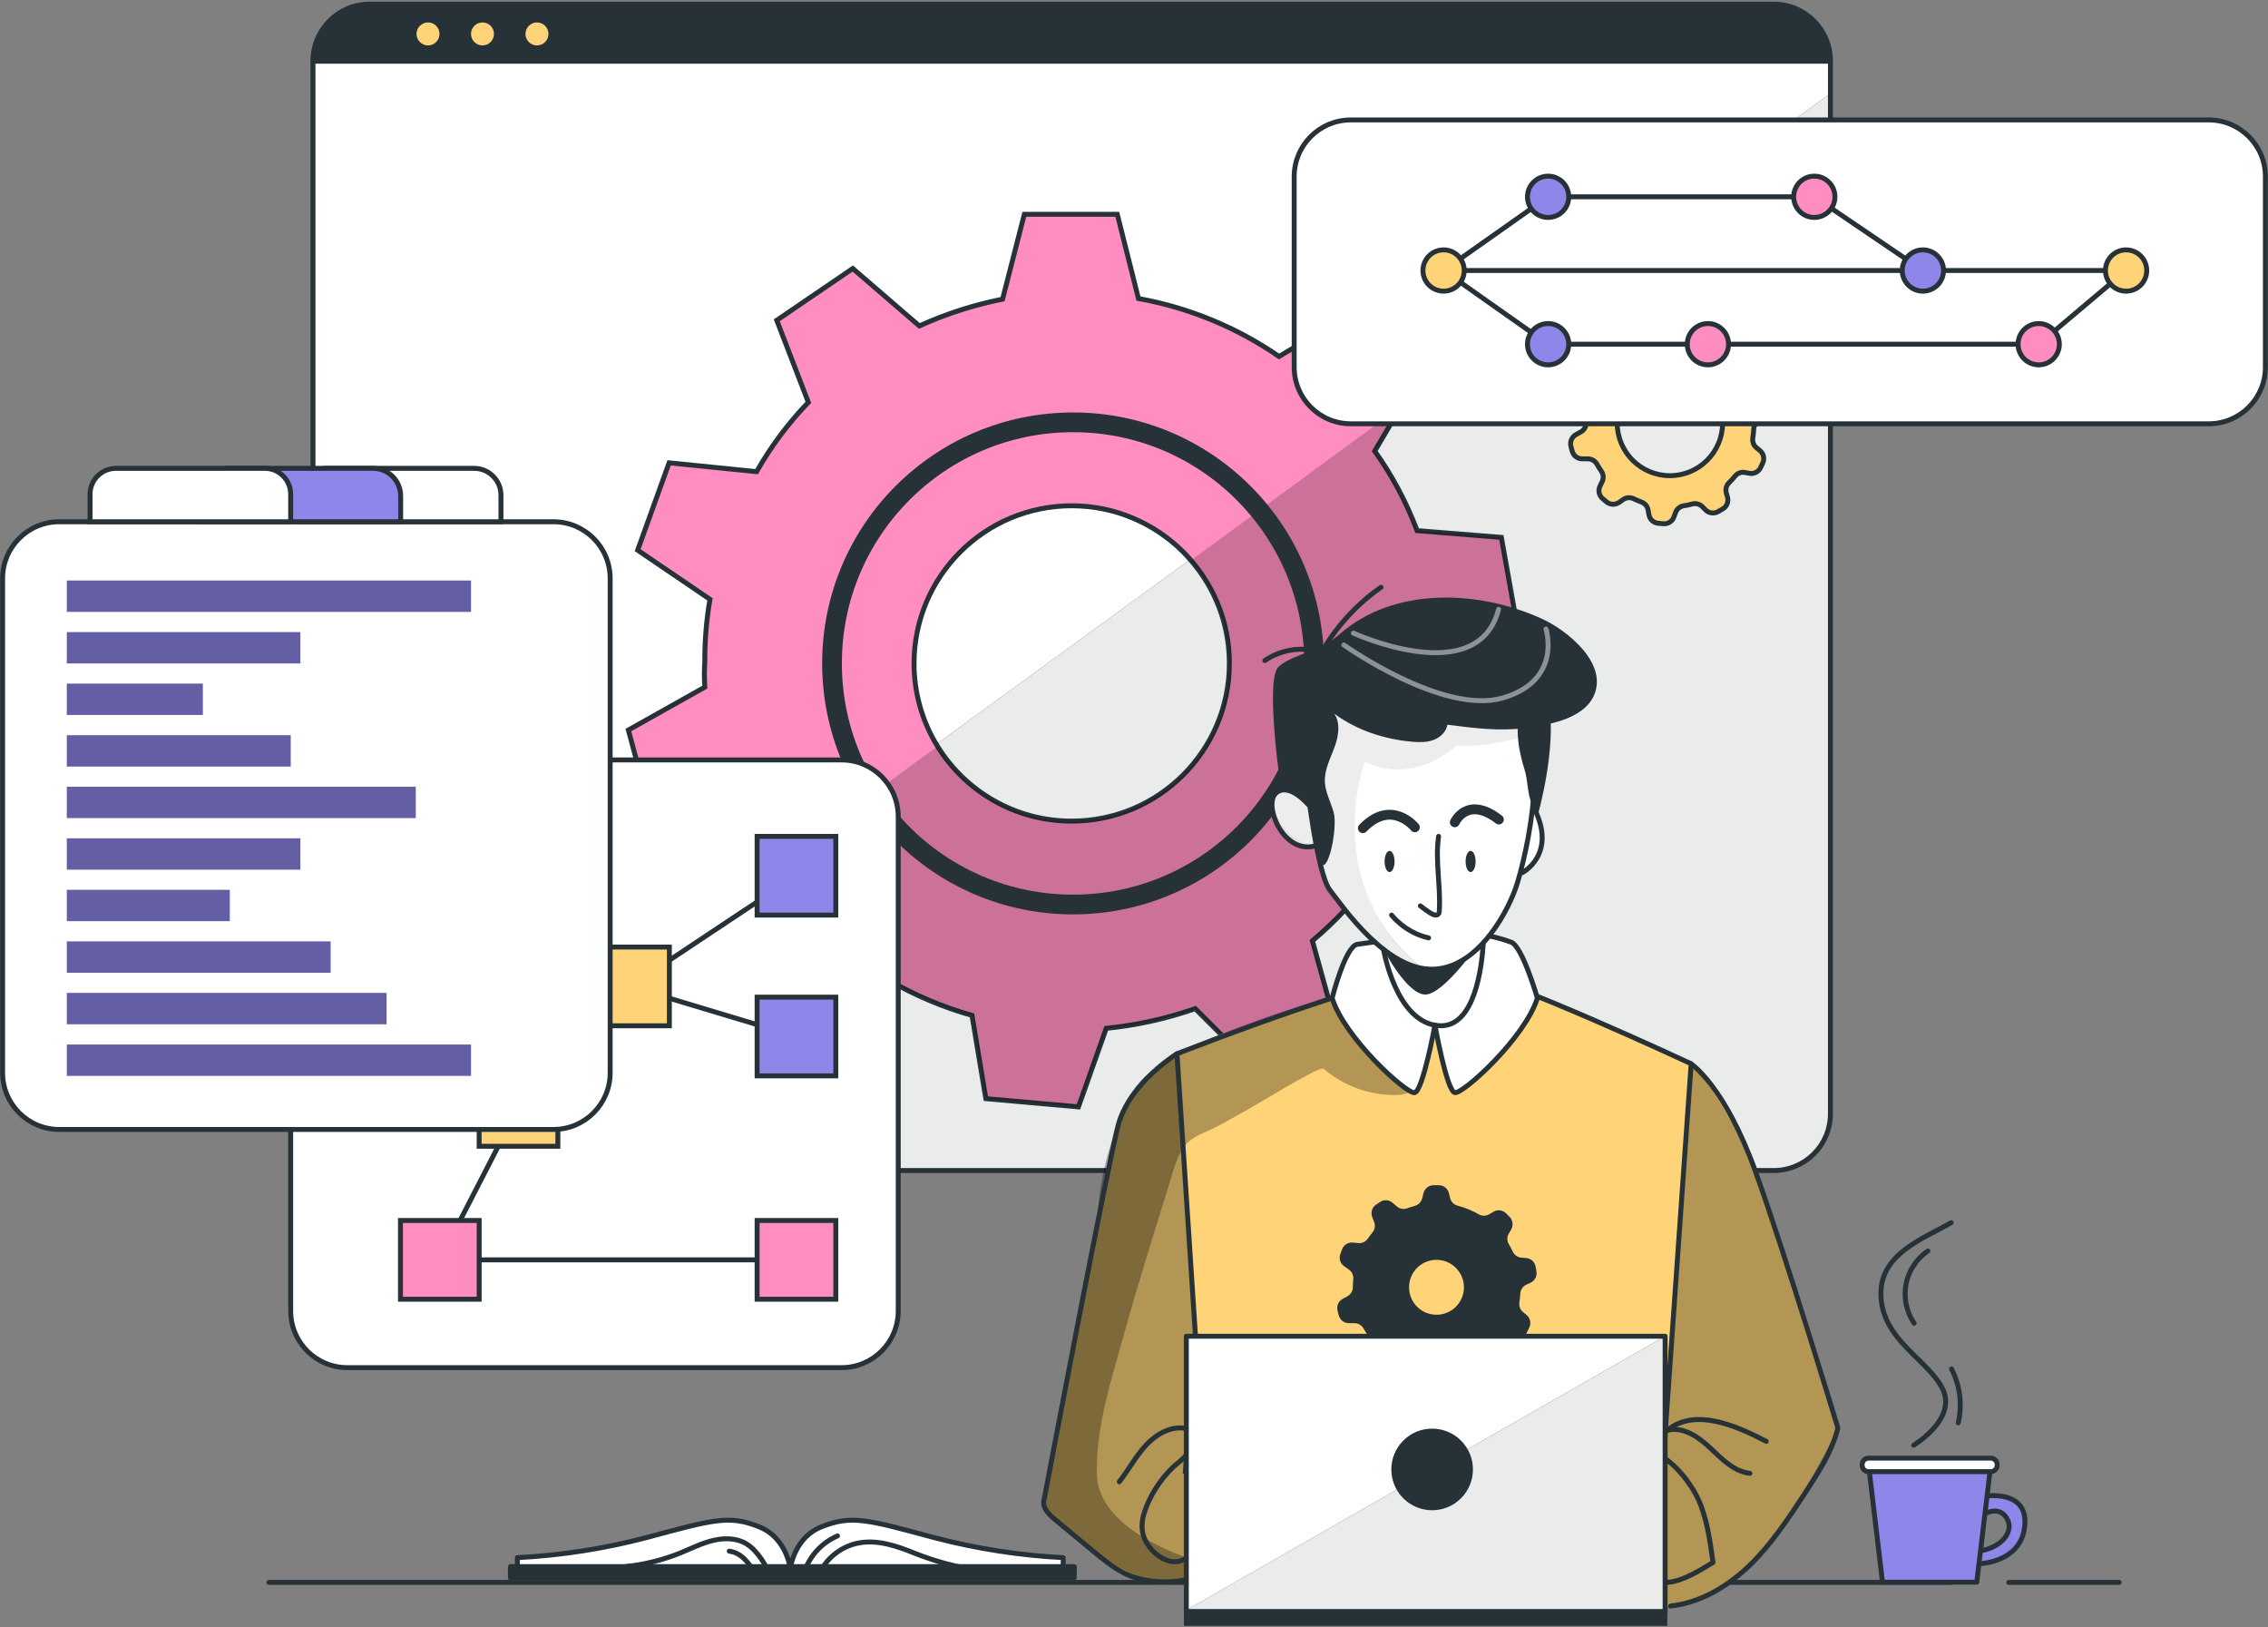 <svg width="460" height="330" viewBox="0 0 460 330" fill="none" xmlns="http://www.w3.org/2000/svg">
<rect x="0" y="0" width="460" height="330" fill="#808080" stroke="none"/>
<g clip-path="url(#clip0_3702_11234)">
<path d="M371.25 12.342V225.858C371.25 232.205 366.105 237.35 359.747 237.35H74.971C73.864 237.35 72.789 237.192 71.777 236.897C66.98 235.516 63.48 231.098 63.48 225.858V12.342C63.48 5.985 68.624 0.84 74.971 0.84H359.747C366.105 0.84 371.25 5.985 371.25 12.342Z" fill="white"/>
<path d="M371.249 18.941V225.858C371.249 232.204 366.104 237.349 359.747 237.349H74.971C73.864 237.349 72.788 237.191 71.776 236.896L371.249 18.941Z" fill="#263238"/>
<path opacity="0.9" d="M371.249 18.941V225.858C371.249 232.204 366.104 237.349 359.747 237.349H74.971C73.864 237.349 72.788 237.191 71.776 236.896L371.249 18.941Z" fill="white"/>
<path d="M292.314 134.523L307.823 127.523L304.512 108.967L287.422 107.597C285.271 101.872 282.383 96.442 278.83 91.466L284.196 82.378L287.633 76.547L274.328 63.337L259.42 72.288C250.859 66.384 241.139 62.378 230.901 60.533L226.61 43.453H207.76L203.342 60.659C197.533 61.819 191.871 63.643 186.463 66.089L172.957 54.449L157.544 64.95L163.954 81.587C159.874 85.815 156.352 90.538 153.453 95.641L135.709 93.849L129.331 111.561L143.996 121.524C143.279 125.678 142.931 129.895 142.952 134.112C142.836 135.852 142.836 137.591 142.952 139.331L127.443 148.039L132.367 166.173H149.879C151.555 169.789 153.527 173.248 155.762 176.547C156.9 178.234 158.113 179.879 159.389 181.471L151.84 197.096L166.305 209.231L180.264 198.772C185.577 201.84 191.239 204.233 197.143 205.899L199.947 222.778L218.735 224.444L224.375 208.524C230.522 207.902 236.584 206.563 242.414 204.529L254.349 216.453L270.691 207.027L266.189 190.77C270.933 186.795 275.161 182.22 278.766 177.18L295.319 180.153L303.289 163.095L290.279 152.604C291.682 146.679 292.367 140.617 292.314 134.523ZM249.341 134.523C249.341 152.183 235.024 166.5 217.364 166.5C205.872 166.5 195.793 160.438 190.153 151.329C187.127 146.447 185.387 140.68 185.387 134.523C185.387 116.874 199.705 102.557 217.364 102.557C226.157 102.557 234.117 106.11 239.905 111.845C240.485 112.425 241.044 113.016 241.56 113.638C246.368 119.194 249.299 126.416 249.341 134.323V134.523Z" fill="#FF8DC1" stroke="#263238" stroke-miterlimit="10"/>
<path opacity="0.2" d="M290.279 152.606L303.289 163.096L295.319 180.154L278.767 177.181C275.161 182.221 270.933 186.796 266.189 190.771L270.691 207.028L254.349 216.454L242.414 204.53C236.584 206.564 230.522 207.903 224.375 208.525L218.735 224.445L199.947 222.78L197.143 205.9C191.239 204.234 185.577 201.841 180.264 198.773L166.305 209.232L151.84 197.097L159.389 181.472C158.113 179.88 156.9 178.236 155.762 176.549L190.153 151.33C195.793 160.439 205.873 166.501 217.364 166.501C235.024 166.501 249.341 152.184 249.341 134.524V134.324C249.299 126.417 246.368 119.195 241.56 113.639L284.196 82.379L278.83 91.467C282.383 96.443 285.272 101.873 287.422 107.598L304.512 108.968L307.823 127.524L292.314 134.524C292.367 140.618 291.682 146.68 290.279 152.606Z" fill="black"/>
<path d="M356.953 85.215L357.733 84.857C358.629 84.466 359.135 83.497 358.956 82.537L358.798 81.588C358.64 80.618 357.839 79.891 356.858 79.828L355.92 79.754C355.161 79.701 354.497 79.237 354.17 78.552C353.917 78.014 353.643 77.498 353.347 76.992C352.968 76.338 352.968 75.537 353.347 74.883L353.832 74.061C354.317 73.217 354.18 72.152 353.495 71.457L352.82 70.782C352.135 70.075 351.049 69.949 350.206 70.466L349.373 70.961C348.719 71.341 347.918 71.341 347.264 70.961C345.915 70.191 344.481 69.601 342.973 69.211C342.224 69.021 341.645 68.42 341.455 67.672L341.212 66.691C340.98 65.721 340.105 65.036 339.104 65.067H338.155C337.164 65.036 336.278 65.711 336.046 66.68L335.783 67.735C335.593 68.473 335.034 69.053 334.296 69.253C333.769 69.401 333.242 69.559 332.746 69.749C332.029 70.012 331.218 69.865 330.638 69.359L329.794 68.631C329.067 67.988 327.992 67.935 327.201 68.483L326.452 68.99C325.619 69.538 325.293 70.603 325.662 71.53L326.041 72.521C326.326 73.228 326.199 74.04 325.714 74.63C325.377 75.031 325.061 75.452 324.765 75.885C324.333 76.528 323.574 76.876 322.804 76.791L321.75 76.696C320.77 76.591 319.852 77.171 319.526 78.099L319.188 79.026C318.851 79.933 319.167 80.945 319.958 81.493L320.928 82.179C321.55 82.611 321.887 83.349 321.813 84.108C321.75 84.656 321.729 85.215 321.729 85.763C321.708 86.501 321.307 87.176 320.675 87.556L319.684 88.104C318.798 88.568 318.366 89.58 318.629 90.539L318.872 91.457C319.114 92.416 319.989 93.07 320.98 93.038H322.035C322.794 93.038 323.5 93.439 323.88 94.092C324.164 94.598 324.47 95.083 324.797 95.558C325.219 96.18 325.282 96.981 324.955 97.666L324.523 98.562C324.08 99.448 324.312 100.513 325.082 101.135L325.809 101.746C326.558 102.39 327.644 102.421 328.434 101.841L329.183 101.314C329.794 100.871 330.606 100.798 331.291 101.114C331.829 101.367 332.377 101.599 332.936 101.81C333.643 102.073 334.149 102.695 334.275 103.433L334.433 104.351C334.591 105.321 335.393 106.048 336.373 106.111L337.343 106.196C338.313 106.29 339.22 105.7 339.536 104.772L339.831 103.95C340.084 103.222 340.706 102.695 341.465 102.569C342.066 102.474 342.657 102.347 343.237 102.189C343.964 101.999 344.755 102.21 345.282 102.748L345.904 103.381C346.579 104.076 347.644 104.224 348.487 103.729L349.32 103.254C350.206 102.79 350.638 101.778 350.374 100.819L350.142 99.996C349.921 99.248 350.121 98.436 350.68 97.888C351.112 97.456 351.534 97.002 351.924 96.528C352.42 95.937 353.189 95.663 353.938 95.811L354.781 95.969C355.741 96.159 356.711 95.663 357.111 94.767L357.512 93.903C357.944 93.006 357.691 91.942 356.911 91.33L356.278 90.813C355.688 90.35 355.393 89.601 355.498 88.852C355.604 88.22 355.667 87.587 355.698 86.955C355.772 86.185 356.247 85.521 356.953 85.215ZM349.383 85.763C349.383 91.667 344.597 96.454 338.693 96.454C332.789 96.454 328.002 91.667 328.002 85.763C328.002 79.859 332.789 75.073 338.693 75.073C344.576 75.073 349.341 79.817 349.362 85.7L349.383 85.763Z" fill="#FFD478" stroke="#263238" stroke-miterlimit="10"/>
<path d="M371.25 12.342V12.922H63.48V12.342C63.48 5.985 68.624 0.84 74.971 0.84H359.747C366.105 0.84 371.25 5.985 371.25 12.342Z" fill="#263238"/>
<path d="M371.25 12.342V225.858C371.25 232.205 366.105 237.35 359.747 237.35H74.971C68.624 237.35 63.48 232.205 63.48 225.858V12.342C63.48 5.985 68.624 0.84 74.971 0.84H359.747C366.105 0.84 371.25 5.985 371.25 12.342Z" stroke="#263238" stroke-linecap="round" stroke-linejoin="round"/>
<path d="M63.48 12.344H371.25" stroke="#263238" stroke-linecap="round" stroke-linejoin="round"/>
<path d="M89.141 6.881C89.141 8.167 88.098 9.211 86.811 9.211C85.525 9.211 84.481 8.167 84.481 6.881C84.481 5.595 85.525 4.551 86.811 4.551C88.098 4.551 89.141 5.595 89.141 6.881Z" fill="#FFD478"/>
<path d="M100.19 6.881C100.19 8.167 99.147 9.211 97.86 9.211C96.574 9.211 95.53 8.167 95.53 6.881C95.53 5.595 96.574 4.551 97.86 4.551C99.147 4.551 100.19 5.595 100.19 6.881Z" fill="#FFD478"/>
<path d="M111.239 6.881C111.239 8.167 110.195 9.211 108.909 9.211C107.623 9.211 106.579 8.167 106.579 6.881C106.579 5.595 107.623 4.551 108.909 4.551C110.195 4.551 111.239 5.595 111.239 6.881Z" fill="#FFD478"/>
<path d="M266.526 134.524C266.526 161.525 244.639 183.412 217.639 183.412C190.638 183.412 168.751 161.525 168.751 134.524C168.751 107.524 190.638 85.637 217.639 85.637C244.523 85.637 266.358 107.334 266.526 134.219V134.524Z" stroke="#263238" stroke-width="4" stroke-miterlimit="10"/>
<path d="M447.981 24.32H273.98C267.633 24.32 262.488 29.465 262.488 35.812V74.442C262.488 80.788 267.633 85.933 273.98 85.933H447.981C454.328 85.933 459.473 80.788 459.473 74.442V35.812C459.473 29.465 454.328 24.32 447.981 24.32Z" fill="white" stroke="#263238" stroke-miterlimit="10"/>
<path d="M296.975 54.852H431.218" stroke="#263238" stroke-miterlimit="10"/>
<path d="M292.789 54.856L313.991 39.906H367.981L390.006 54.856" stroke="#263238" stroke-miterlimit="10"/>
<path d="M394.191 54.853C394.191 57.162 392.315 59.039 390.006 59.039C387.697 59.039 385.82 57.162 385.82 54.853C385.82 52.545 387.697 50.668 390.006 50.668C392.315 50.668 394.191 52.545 394.191 54.853Z" fill="#8F86EA" stroke="#263238" stroke-miterlimit="10"/>
<path d="M313.991 44.09C316.303 44.09 318.177 42.216 318.177 39.904C318.177 37.593 316.303 35.719 313.991 35.719C311.68 35.719 309.806 37.593 309.806 39.904C309.806 42.216 311.68 44.09 313.991 44.09Z" fill="#8F86EA" stroke="#263238" stroke-miterlimit="10"/>
<path d="M372.167 39.904C372.167 42.213 370.29 44.09 367.981 44.09C365.673 44.09 363.796 42.213 363.796 39.904C363.796 37.595 365.673 35.719 367.981 35.719C370.29 35.719 372.167 37.595 372.167 39.904Z" fill="#FF8DC1" stroke="#263238" stroke-miterlimit="10"/>
<path d="M292.789 54.852L313.991 69.791H413.506L431.218 54.852" stroke="#263238" stroke-miterlimit="10"/>
<path d="M350.586 69.795C350.586 72.104 348.709 73.981 346.4 73.981C344.091 73.981 342.215 72.104 342.215 69.795C342.215 67.486 344.091 65.609 346.4 65.609C348.709 65.609 350.586 67.486 350.586 69.795Z" fill="#FF8DC1" stroke="#263238" stroke-miterlimit="10"/>
<path d="M318.177 69.795C318.177 72.104 316.3 73.981 313.991 73.981C311.682 73.981 309.806 72.104 309.806 69.795C309.806 67.486 311.682 65.609 313.991 65.609C316.3 65.609 318.177 67.486 318.177 69.795Z" fill="#8F86EA" stroke="#263238" stroke-miterlimit="10"/>
<path d="M417.681 69.795C417.681 72.104 415.804 73.981 413.495 73.981C411.186 73.981 409.31 72.104 409.31 69.795C409.31 67.486 411.186 65.609 413.495 65.609C415.804 65.609 417.681 67.486 417.681 69.795Z" fill="#FF8DC1" stroke="#263238" stroke-miterlimit="10"/>
<path d="M431.218 59.039C433.529 59.039 435.403 57.165 435.403 54.853C435.403 52.542 433.529 50.668 431.218 50.668C428.906 50.668 427.032 52.542 427.032 54.853C427.032 57.165 428.906 59.039 431.218 59.039Z" fill="#FFD478" stroke="#263238" stroke-miterlimit="10"/>
<path d="M296.975 54.853C296.975 57.162 295.098 59.039 292.789 59.039C290.48 59.039 288.604 57.162 288.604 54.853C288.604 52.545 290.48 50.668 292.789 50.668C295.098 50.668 296.975 52.545 296.975 54.853Z" fill="#FFD478" stroke="#263238" stroke-miterlimit="10"/>
<path d="M170.69 154.094H70.448C64.101 154.094 58.956 159.239 58.956 165.586V265.828C58.956 272.175 64.101 277.32 70.448 277.32H170.69C177.037 277.32 182.182 272.175 182.182 265.828V165.586C182.182 159.239 177.037 154.094 170.69 154.094Z" fill="white" stroke="#263238" stroke-miterlimit="10"/>
<path d="M105.166 224.449L89.204 255.467H161.539" stroke="#263238" stroke-linecap="round" stroke-linejoin="round"/>
<path d="M161.539 177.574L127.78 200.02L161.539 210.173" stroke="#263238" stroke-linecap="round" stroke-linejoin="round"/>
<path d="M169.52 169.594H153.558V185.556H169.52V169.594Z" fill="#8F86EA" stroke="#263238" stroke-miterlimit="10"/>
<path d="M169.52 202.195H153.558V218.157H169.52V202.195Z" fill="#8F86EA" stroke="#263238" stroke-miterlimit="10"/>
<path d="M135.762 192.039H119.8V208.001H135.762V192.039Z" fill="#FFD478" stroke="#263238" stroke-miterlimit="10"/>
<path d="M113.147 216.469H97.185V232.431H113.147V216.469Z" fill="#FFD478" stroke="#263238" stroke-miterlimit="10"/>
<path d="M97.185 247.484H81.223V263.446H97.185V247.484Z" fill="#FF8DC1" stroke="#263238" stroke-miterlimit="10"/>
<path d="M169.52 247.484H153.558V263.446H169.52V247.484Z" fill="#FF8DC1" stroke="#263238" stroke-miterlimit="10"/>
<path d="M112.262 105.797H12.019C5.672 105.797 0.527 110.942 0.527 117.289V217.531C0.527 223.878 5.672 229.023 12.019 229.023H112.262C118.608 229.023 123.754 223.878 123.754 217.531V117.289C123.754 110.942 118.608 105.797 112.262 105.797Z" fill="white" stroke="#263238" stroke-miterlimit="10"/>
<path d="M95.53 117.719H13.559V124.066H95.53V117.719Z" fill="#8F86EA"/>
<path d="M60.918 128.18H13.559V134.527H60.918V128.18Z" fill="#8F86EA"/>
<path d="M41.139 138.625H13.559V144.972H41.139V138.625Z" fill="#8F86EA"/>
<path d="M58.957 149.086H13.559V155.433H58.957V149.086Z" fill="#8F86EA"/>
<path d="M84.323 159.531H13.559V165.878H84.323V159.531Z" fill="#8F86EA"/>
<path d="M60.918 169.992H13.559V176.339H60.918V169.992Z" fill="#8F86EA"/>
<path d="M46.6 180.438H13.559V186.784H46.6V180.438Z" fill="#8F86EA"/>
<path d="M67.054 190.898H13.559V197.245H67.054V190.898Z" fill="#8F86EA"/>
<path d="M78.408 201.344H13.559V207.691H78.408V201.344Z" fill="#8F86EA"/>
<path d="M95.53 211.805H13.559V218.152H95.53V211.805Z" fill="#8F86EA"/>
<path opacity="0.3" d="M95.53 117.719H13.559V124.066H95.53V117.719Z" fill="black"/>
<path opacity="0.3" d="M60.918 128.18H13.559V134.527H60.918V128.18Z" fill="black"/>
<path opacity="0.3" d="M41.139 138.625H13.559V144.972H41.139V138.625Z" fill="black"/>
<path opacity="0.3" d="M58.957 149.086H13.559V155.433H58.957V149.086Z" fill="black"/>
<path opacity="0.3" d="M84.323 159.531H13.559V165.878H84.323V159.531Z" fill="black"/>
<path opacity="0.3" d="M60.918 169.992H13.559V176.339H60.918V169.992Z" fill="black"/>
<path opacity="0.3" d="M46.6 180.438H13.559V186.784H46.6V180.438Z" fill="black"/>
<path opacity="0.3" d="M67.054 190.898H13.559V197.245H67.054V190.898Z" fill="black"/>
<path opacity="0.3" d="M78.408 201.344H13.559V207.691H78.408V201.344Z" fill="black"/>
<path opacity="0.3" d="M95.53 211.805H13.559V218.152H95.53V211.805Z" fill="black"/>
<path d="M66.347 94.969H96.173C99.168 94.969 101.603 97.404 101.603 100.398V105.796H60.907V100.398C60.907 97.404 63.343 94.969 66.337 94.969H66.347Z" fill="white" stroke="#263238" stroke-miterlimit="10"/>
<path d="M46.178 94.969H75.656C78.756 94.969 81.265 97.478 81.265 100.578V105.796H40.569V100.578C40.569 97.478 43.079 94.969 46.178 94.969Z" fill="#8F86EA" stroke="#263238" stroke-miterlimit="10"/>
<path d="M23.511 94.969H53.706C56.605 94.969 58.957 97.32 58.957 100.219V105.796H18.261V100.219C18.261 97.32 20.612 94.969 23.511 94.969Z" fill="white" stroke="#263238" stroke-miterlimit="10"/>
<path d="M407.412 320.867H429.805" stroke="#263238" stroke-linecap="round" stroke-linejoin="round"/>
<path d="M54.539 320.867H395.625" stroke="#263238" stroke-linecap="round" stroke-linejoin="round"/>
<path d="M401.255 307.752C401.255 307.752 405.23 304.505 407.117 308.058C408.751 311.126 404.84 314.563 400.391 314.552V317.146C400.391 317.146 409.932 317.399 410.67 309.365C411.408 301.331 401.255 303.545 401.255 303.545V307.752Z" fill="#8F86EA" stroke="#263238" stroke-linecap="round" stroke-linejoin="round"/>
<path d="M400.928 320.827H381.813L378.956 296.82H403.806L400.928 320.827Z" fill="#8F86EA" stroke="#263238" stroke-linecap="round" stroke-linejoin="round"/>
<path d="M403.764 295.672H378.988C378.266 295.672 377.681 296.257 377.681 296.979V297.106C377.681 297.828 378.266 298.413 378.988 298.413H403.764C404.486 298.413 405.071 297.828 405.071 297.106V296.979C405.071 296.257 404.486 295.672 403.764 295.672Z" fill="white" stroke="#263238" stroke-linecap="round" stroke-linejoin="round"/>
<path d="M388.128 293.056C388.128 293.056 396.921 287.785 394.054 281.733C391.186 275.681 381.486 271.696 381.486 262.281C381.486 254.174 390.11 251.169 395.74 247.922" stroke="#263238" stroke-linecap="round" stroke-linejoin="round"/>
<path d="M391.017 253.656C388.729 255.206 387.095 257.694 386.579 260.404C386.062 263.113 386.663 266.023 388.223 268.311" stroke="#263238" stroke-linecap="round" stroke-linejoin="round"/>
<path d="M395.804 277.578C397.543 280.899 398.039 284.863 397.164 288.511" stroke="#263238" stroke-linecap="round" stroke-linejoin="round"/>
<path d="M160.401 318.887C160.401 318.887 160 312.003 153.928 309.578C147.855 307.153 144.608 308.155 131.049 311.802C122.51 314.037 113.759 315.398 104.935 315.851V318.887H160.401Z" fill="white" stroke="#263238" stroke-linecap="round" stroke-linejoin="round"/>
<path d="M160.18 318.887C160.18 318.887 160.58 312.003 166.653 309.578C172.726 307.153 175.963 308.155 189.531 311.802C198.071 314.037 206.822 315.398 215.636 315.851V318.887H160.18Z" fill="white" stroke="#263238" stroke-linecap="round" stroke-linejoin="round"/>
<path d="M217.892 317.672H103.521V319.896H217.892V317.672Z" fill="#263238" stroke="#263238" stroke-linecap="round" stroke-linejoin="round"/>
<path d="M163.132 318.762C164.197 315.515 166.716 312.784 169.869 311.445" stroke="#263238" stroke-linecap="round" stroke-linejoin="round"/>
<path d="M166.59 318.274C168.182 315.48 171.039 313.445 174.202 312.865C177.987 312.17 181.835 313.466 185.399 314.911C188.962 316.355 195.161 318.263 199.009 318.274" stroke="#263238" stroke-linecap="round" stroke-linejoin="round"/>
<path d="M126.99 317.643C130.775 317.243 134.497 316.304 138.018 314.881C140.19 313.996 142.309 312.92 144.586 312.372C146.864 311.813 149.405 311.834 151.408 313.057C152.325 313.616 153.084 314.396 153.759 315.24C154.666 316.378 155.414 317.633 155.983 318.972" stroke="#263238" stroke-linecap="round" stroke-linejoin="round"/>
<path d="M147.907 314.543C149.141 314.669 150.258 315.365 151.123 316.251C151.987 317.137 152.641 318.201 153.284 319.266" stroke="#263238" stroke-linecap="round" stroke-linejoin="round"/>
<path d="M247.033 317.78C247.033 317.78 240.77 320.869 233.696 320.869C226.622 320.869 212.188 306.225 212.188 306.225C212.188 306.225 211.661 304.643 212.789 298.75C213.918 292.856 224.503 238.718 224.503 238.718C224.503 238.718 225.757 226.119 232.916 218.391C240.075 210.653 254.128 207.912 254.128 207.912C254.128 207.912 285.209 194.374 302.637 198.549C320.085 205.476 339.073 212.498 345.42 217.938C351.767 223.378 367.381 267.079 372.789 289.546C372.789 289.546 360.876 314.859 349.764 321.976C338.662 329.092 311.819 326.762 311.819 326.762L247.033 317.78Z" fill="#FFD478"/>
<path opacity="0.3" d="M243.079 273.795L238.587 214.133C238.587 214.133 229.151 217.391 226.821 228.05C224.492 238.719 210.448 304.402 212.177 306.226C213.896 308.06 223.089 315.904 223.089 315.904C223.089 315.904 232.968 324.359 243.089 319.309C253.211 314.259 243.089 273.795 243.089 273.795H243.079Z" fill="black"/>
<path opacity="0.3" d="M287.697 219.659C287.17 221.441 284.935 222.01 283.068 222.042C277.765 222.115 272.462 220.175 268.456 216.707C267.707 216.064 254.529 224.203 253.01 225.025C250.617 226.311 248.277 227.735 245.831 228.926C243.553 230.044 241.403 230.592 239.916 232.859C238.851 234.472 238.282 236.338 237.713 238.183C234.518 248.652 231.144 259.09 228.234 269.622C225.715 278.742 222.32 288.852 222.467 298.425C222.467 299.111 222.499 299.796 222.615 300.471C224.618 312.711 247.011 317.793 247.011 317.793C247.011 317.793 239.104 322.632 233.675 320.882C228.245 319.132 215.636 311.878 211.65 305.11L222.615 247.714C222.615 247.714 222.478 220.091 242.404 211.836C262.33 203.581 270.164 202.379 270.164 202.379L287.676 219.659H287.697Z" fill="black"/>
<path opacity="0.3" d="M361.255 309.883C361.255 309.883 369.953 300.268 372.778 289.546C372.778 289.546 359.431 245.571 355.994 237.348C352.557 229.124 346.937 219.72 343.005 215.703L336.637 306.225L335.298 325.266C335.298 325.266 342.425 325.571 347.433 323.22C352.441 320.869 361.255 309.873 361.255 309.873V309.883Z" fill="black"/>
<path d="M335.298 325.277L343.005 215.704C343.005 215.704 305.672 198.255 295.931 196.631C286.189 195.008 238.714 213.679 238.714 213.679L245.609 318.782" stroke="#263238" stroke-linecap="round" stroke-linejoin="round"/>
<path d="M267.982 143.12L264.144 161.507C264.144 161.507 259.231 158.038 258.187 161.96C257.144 165.882 260.338 171.28 266.516 171.575C266.516 171.575 268.193 179.904 273.664 185.555C279.136 191.217 281.825 193.378 281.825 193.378C281.825 193.378 283.986 207.337 291.029 207.875C298.082 208.402 299.463 202.055 300.886 193.231C300.886 193.231 306.98 182.656 308.762 176.942C308.762 176.942 316.247 171.723 311.25 164.111C311.25 164.111 313.717 145.914 309.426 142.835C305.135 139.757 275.457 141.349 267.971 143.109L267.982 143.12Z" fill="white"/>
<path d="M290.754 209.327C290.754 209.327 288.382 221.251 286.917 221.557C285.451 221.863 279.61 216.286 274.508 209.327C269.405 202.379 270.196 202.379 270.196 202.379C270.196 202.379 272.557 193.26 274.508 191.931C276.458 190.603 283.459 190.772 283.459 190.772L298.83 190.181C298.83 190.181 303.996 189.454 307.107 191.488C310.227 193.523 311.809 202.379 311.809 202.379C311.809 202.379 302.626 219.375 295.077 221.557C295.077 221.557 292.715 216.148 290.754 209.327Z" fill="white"/>
<path d="M240.391 298.858L242.425 270.266" stroke="#263238" stroke-miterlimit="10"/>
<path d="M311.808 148.398C311.808 148.398 303.089 151.783 295.372 151.129C295.372 151.129 287.222 159.332 276.795 154.461C276.795 154.461 267.391 179.922 288.951 196.58C288.951 196.58 271.65 191.003 266.516 171.572C266.516 171.572 260.39 172.531 258.187 163.359C258.187 163.359 256.416 159.827 264.502 159.806L264.144 142.094L284.913 146.258L299.81 144.086L311.798 148.409L311.808 148.398Z" fill="#E1E1E1"/>
<path opacity="0.4" d="M311.808 148.396C311.808 148.396 303.089 151.78 295.372 151.126C295.372 151.126 287.222 159.329 276.795 154.458C276.795 154.458 269.194 181.722 288.066 196.124C288.066 196.124 270.954 190.188 266.516 171.58C266.516 171.58 260.432 170.937 258.187 163.367C258.187 163.367 256.416 159.835 264.502 159.814L264.144 142.102L284.913 146.266L299.81 144.094L311.798 148.417L311.808 148.396Z" fill="white"/>
<path d="M288.076 183.686C288.751 184.234 289.468 184.74 290.206 185.204C290.691 185.51 291.408 185.752 291.756 185.309C291.893 185.141 291.914 184.909 291.924 184.687C292.23 179.658 291.06 174.577 291.777 169.59" stroke="#263238" stroke-linecap="round" stroke-linejoin="round"/>
<path d="M295.066 166.734C295.066 166.734 297.565 161.22 304.007 166.176" stroke="#263238" stroke-width="2" stroke-linecap="round" stroke-linejoin="round"/>
<path d="M286.97 167.756C286.97 167.756 282.257 161.894 276.416 167.935" stroke="#263238" stroke-width="2" stroke-linecap="round" stroke-linejoin="round"/>
<path d="M280.612 192.5C280.612 192.5 283.122 207.535 291.967 207.988C299.147 208.357 300.549 195.937 300.823 191.488" stroke="#263238" stroke-linecap="round" stroke-linejoin="round"/>
<path d="M265.367 163.181C265.367 163.181 261.466 158.521 258.82 160.799C256.174 163.076 260.138 173.092 266.527 171.574" stroke="#263238" stroke-linecap="round" stroke-linejoin="round"/>
<path d="M282.246 185.551C282.246 185.551 284.882 189.083 289.753 190.179" stroke="#263238" stroke-linecap="round" stroke-linejoin="round"/>
<path d="M281.834 176.833C282.393 176.833 282.847 175.87 282.847 174.682C282.847 173.494 282.393 172.531 281.834 172.531C281.275 172.531 280.822 173.494 280.822 174.682C280.822 175.87 281.275 176.833 281.834 176.833Z" fill="#263238"/>
<path d="M299.283 174.682C299.283 175.873 298.83 176.833 298.271 176.833C297.712 176.833 297.259 175.873 297.259 174.682C297.259 173.491 297.712 172.531 298.271 172.531C298.83 172.531 299.283 173.491 299.283 174.682Z" fill="#263238"/>
<path d="M291.039 207.873C291.039 207.873 288.582 221.252 286.916 221.557C285.25 221.863 272.662 210.424 270.185 202.38C270.185 202.38 272.852 191.868 275.277 191.489C276.437 191.31 277.765 191.13 278.83 191.004" stroke="#263238" stroke-linecap="round" stroke-linejoin="round"/>
<path d="M291.039 207.87C291.039 207.87 293.422 221.249 295.077 221.555C296.732 221.861 309.331 210.422 311.809 202.377C311.809 202.377 308.804 191.94 306.516 191.065C304.207 190.179 302.035 189.789 302.035 189.789" stroke="#263238" stroke-linecap="round" stroke-linejoin="round"/>
<path d="M267.728 174.948C269.341 177.742 271.355 167.863 270.501 164.742C269.932 162.665 268.814 160.694 268.709 158.543C268.603 156.15 269.774 153.904 270.617 151.659C271.46 149.413 271.956 146.735 270.638 144.732C275.235 148.095 280.749 149.898 286.421 150.404C287.876 150.53 289.373 150.552 290.744 150.046C292.114 149.539 293.327 148.401 293.558 146.956C298.872 147.631 304.154 148.327 309.468 147.61C313.917 147.009 320.844 145.881 323.131 141.337C326.484 134.695 317.849 127.8 312.757 125.48C300.422 119.85 283.859 118.902 272.757 127.726C271.576 128.664 270.459 129.687 269.183 130.488C266.727 132.028 261.149 133.219 259.199 135.359C256.574 138.237 259.863 160.462 259.863 160.462C259.863 160.462 264.133 158.48 265.904 165.101C267.106 169.592 266.073 172.112 267.707 174.948H267.728Z" fill="#263238"/>
<path d="M308.003 146.177C307.929 146.462 307.887 146.747 307.866 147.021C307.676 149.53 308.119 152.06 308.751 154.485C309.036 155.571 309.437 156.625 309.605 157.722C310.016 160.357 310.016 162.898 311.956 165.049C311.956 165.049 315.688 152.007 314.191 142.687C314.012 141.612 313.675 138.892 312.02 139.398C310.818 139.767 309.943 141.833 309.447 142.835C308.93 143.858 308.298 145.028 308.013 146.177H308.003Z" fill="#263238"/>
<path d="M256.542 133.945C258.176 132.754 262.984 130.445 267.992 132.406C272.704 123.803 280.106 119.09 280.106 119.09" stroke="#263238" stroke-linecap="round" stroke-linejoin="round"/>
<path opacity="0.47" d="M272.567 130.782C272.567 130.782 292.641 145.058 304.797 141.526C316.953 137.994 313.558 127.535 313.558 127.535" stroke="white" stroke-linecap="round" stroke-linejoin="round"/>
<path opacity="0.47" d="M274.497 128.378C274.497 128.378 299.705 139.965 303.944 123.57" stroke="white" stroke-linecap="round" stroke-linejoin="round"/>
<path d="M280.612 192.5C280.612 192.5 285.409 201.82 289.163 201.662C292.916 201.504 299.822 191.488 299.822 191.488C299.822 191.488 296.1 196.285 290.449 196.781C286.738 197.108 280.612 192.5 280.612 192.5Z" fill="#263238"/>
<path d="M309.615 260.481L310.395 260.122C311.291 259.732 311.798 258.762 311.618 257.803L311.46 256.854C311.302 255.884 310.501 255.157 309.52 255.093L308.582 255.019C307.823 254.967 307.159 254.503 306.832 253.818C306.579 253.28 306.305 252.763 306.009 252.257C305.63 251.604 305.63 250.802 306.009 250.149L306.494 249.326C306.979 248.483 306.842 247.418 306.157 246.722L305.482 246.047C304.797 245.341 303.711 245.214 302.868 245.731L302.035 246.227C301.381 246.606 300.58 246.606 299.926 246.227C298.577 245.457 297.143 244.867 295.635 244.476C294.887 244.287 294.296 243.686 294.117 242.937L293.874 241.957C293.643 240.987 292.767 240.301 291.766 240.333H290.817C289.826 240.301 288.94 240.976 288.708 241.946L288.445 243C288.255 243.738 287.696 244.318 286.958 244.519C286.431 244.666 285.904 244.824 285.408 245.014C284.692 245.278 283.88 245.13 283.3 244.624L282.456 243.897C281.729 243.253 280.654 243.201 279.863 243.749L279.114 244.255C278.281 244.803 277.955 245.868 278.324 246.796L278.703 247.787C278.988 248.493 278.861 249.305 278.376 249.896C278.039 250.296 277.723 250.718 277.427 251.15C276.995 251.793 276.236 252.141 275.466 252.057L274.412 251.962C273.432 251.857 272.514 252.436 272.188 253.364L271.85 254.292C271.513 255.199 271.829 256.211 272.62 256.759L273.59 257.444C274.212 257.877 274.549 258.615 274.475 259.374C274.412 259.922 274.391 260.481 274.391 261.029C274.37 261.767 273.969 262.442 273.337 262.821L272.346 263.369C271.46 263.833 271.028 264.845 271.291 265.805L271.534 266.722C271.776 267.682 272.651 268.335 273.643 268.304H274.697C275.456 268.304 276.162 268.704 276.542 269.358C276.826 269.864 277.132 270.349 277.459 270.823C277.881 271.445 277.944 272.247 277.617 272.932L277.185 273.828C276.742 274.714 276.985 275.779 277.744 276.401L278.471 277.012C279.22 277.655 280.306 277.687 281.096 277.107L281.845 276.58C282.456 276.137 283.268 276.063 283.954 276.379C284.491 276.633 285.039 276.864 285.598 277.075C286.305 277.339 286.811 277.961 286.937 278.699L287.095 279.616C287.253 280.586 288.055 281.314 289.035 281.377L290.005 281.461C290.975 281.556 291.882 280.966 292.198 280.038L292.493 279.216C292.746 278.488 293.368 277.961 294.128 277.834C294.728 277.74 295.319 277.613 295.899 277.455C296.626 277.265 297.417 277.476 297.944 278.014L298.566 278.646C299.241 279.342 300.306 279.49 301.149 278.994L301.982 278.52C302.868 278.056 303.3 277.044 303.036 276.084L302.804 275.262C302.583 274.513 302.783 273.702 303.342 273.153C303.774 272.721 304.196 272.268 304.586 271.793C305.082 271.203 305.851 270.929 306.6 271.076L307.443 271.235C308.403 271.424 309.373 270.929 309.773 270.033L310.174 269.168C310.606 268.272 310.353 267.207 309.573 266.596L308.94 266.079C308.35 265.615 308.055 264.867 308.16 264.118C308.266 263.485 308.329 262.853 308.361 262.22C308.434 261.451 308.909 260.786 309.615 260.481ZM296.921 261.029C296.921 264.107 294.433 266.596 291.355 266.596C288.276 266.596 285.788 264.107 285.788 261.029C285.788 257.95 288.276 255.462 291.355 255.462C294.412 255.462 296.9 257.94 296.911 260.997V261.029H296.921Z" fill="#263238"/>
<path d="M240.612 295C239.864 296.023 238.778 296.676 237.882 297.541C235.33 299.976 233.085 303.455 232.051 306.84C231.545 308.474 231.44 310.287 232.083 311.879C233.316 314.905 237.249 318.047 240.401 316.054" stroke="#263238" stroke-linecap="round" stroke-linejoin="round"/>
<path d="M240.359 289.611C237.365 289.147 234.413 290.876 232.368 293.111C230.312 295.346 228.899 298.077 227.022 300.46" stroke="#263238" stroke-linecap="round" stroke-linejoin="round"/>
<path d="M240.127 320.398C236.49 321.147 231.598 320.757 228.256 319.123C225.842 317.942 223.744 316.213 221.677 314.494L213.896 308.053C212.642 307.019 211.261 305.554 211.777 304.015C211.777 304.015 224.777 235.454 226.822 228.052C229.184 219.492 238.715 213.672 238.715 213.672" stroke="#263238" stroke-linecap="round" stroke-linejoin="round"/>
<path d="M337.723 295.77C340.864 297.952 343.838 302.032 345.113 305.638C346.4 309.233 346.916 313.049 347.433 316.834C345.419 317.962 341.265 320.883 337.723 320.883" stroke="#263238" stroke-linecap="round" stroke-linejoin="round"/>
<path d="M338.166 290.031C341.318 289.199 344.45 291.339 346.832 293.574C349.215 295.809 351.672 298.403 354.919 298.751" stroke="#263238" stroke-linecap="round" stroke-linejoin="round"/>
<path d="M338.767 325.661C344.882 325.018 350.448 321.676 354.866 317.406C359.283 313.136 362.689 307.949 366.062 302.814C368.793 298.65 371.576 294.39 372.768 289.562C372.768 289.562 361.982 253.916 355.983 237.363C349.742 220.115 342.994 215.719 342.994 215.719" stroke="#263238" stroke-linecap="round" stroke-linejoin="round"/>
<path d="M338.166 290.034C343.733 285.363 352.262 289.148 358.24 292.269" stroke="#263238" stroke-linecap="round" stroke-linejoin="round"/>
<path d="M337.724 270.953H240.612V326.768H337.724V270.953Z" fill="white"/>
<path d="M338.166 326.766H240.127V329.686H338.166V326.766Z" fill="#263238"/>
<path d="M240.127 326.768L337.723 270.953L338.166 326.768H240.127Z" fill="#263238"/>
<path opacity="0.9" d="M240.127 326.768L337.723 270.953L338.166 326.768H240.127Z" fill="white"/>
<path d="M296.32 303.813C299.552 300.581 299.552 295.341 296.32 292.109C293.088 288.877 287.848 288.877 284.616 292.109C281.384 295.341 281.384 300.581 284.616 303.813C287.848 307.045 293.088 307.045 296.32 303.813Z" fill="#263238"/>
<path d="M337.724 270.953H240.612V326.768H337.724V270.953Z" stroke="#263238" stroke-linecap="round" stroke-linejoin="round"/>
<path d="M264.913 157.531C264.913 157.531 267.032 177.036 269.742 180.504C272.441 183.984 281.139 196.719 290.596 196.53C300.053 196.34 306.231 184.173 307.781 178.955C309.331 173.746 310.87 166.408 311.26 158.68" stroke="#263238" stroke-linecap="round" stroke-linejoin="round"/>
<path d="M308.772 176.94C308.772 176.94 315.794 173.313 311.261 164.109" stroke="#263238" stroke-linecap="round" stroke-linejoin="round"/>
</g>
<defs>
<clipPath id="clip0_3702_11234">
<rect width="460" height="329.373" fill="white" transform="translate(0 0.312)"/>
</clipPath>
</defs>
</svg>

